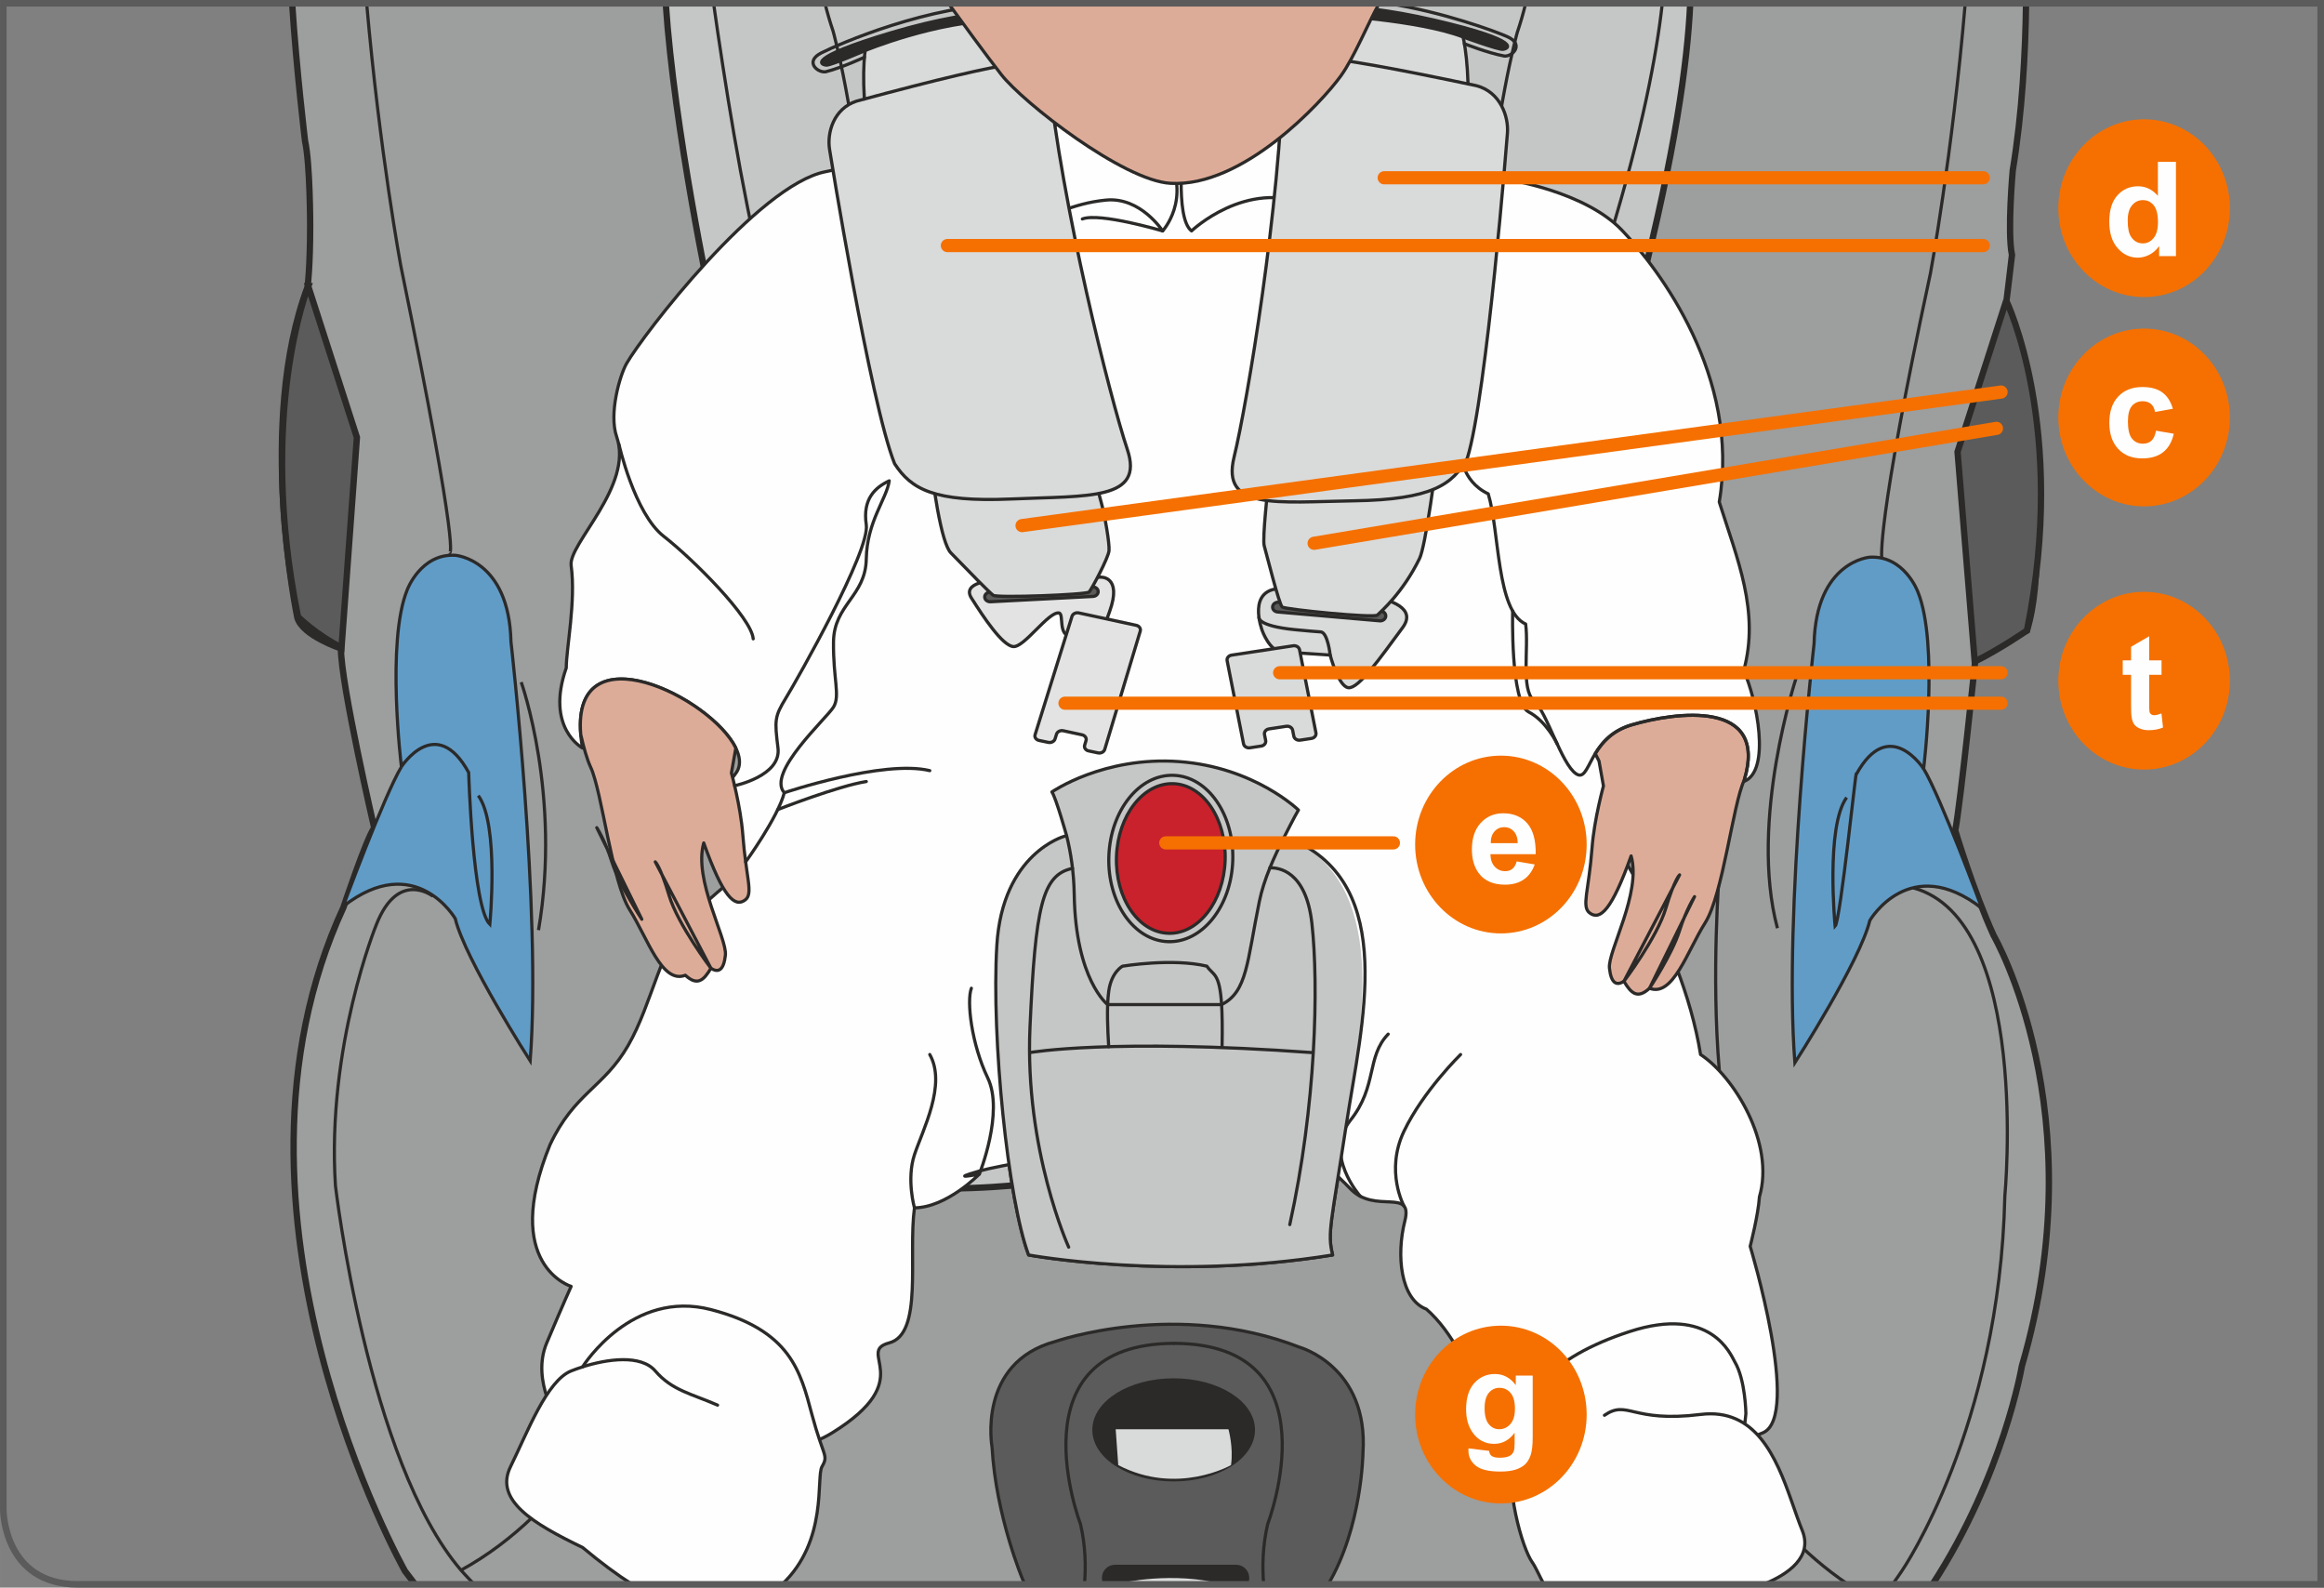 <?xml version="1.0" encoding="UTF-8"?>
<!DOCTYPE svg PUBLIC "-//W3C//DTD SVG 1.1//EN" "http://www.w3.org/Graphics/SVG/1.1/DTD/svg11.dtd">
<!-- Creator: CorelDRAW 2017 -->
<svg xmlns="http://www.w3.org/2000/svg" xml:space="preserve" width="62.25mm" height="42.52mm" version="1.1" style="shape-rendering:geometricPrecision; text-rendering:geometricPrecision; image-rendering:optimizeQuality; fill-rule:evenodd; clip-rule:evenodd"
viewBox="0 0 2987.72 2040.78"
 xmlns:xlink="http://www.w3.org/1999/xlink">
 <rect x="0" y="0" width="2987.72" height="2040.78" fill="#808080" stroke="none"/>
 <defs>
  <style type="text/css">
   <![CDATA[
    .str1 {stroke:#2B2A29;stroke-width:4.08;stroke-miterlimit:4}
    .str0 {stroke:#2B2A29;stroke-width:8.16;stroke-miterlimit:4}
    .str4 {stroke:#5B5B5B;stroke-width:8.47;stroke-miterlimit:4}
    .str3 {stroke:#2B2A29;stroke-width:4.08;stroke-linecap:round;stroke-linejoin:round;stroke-miterlimit:4}
    .str2 {stroke:#2B2A29;stroke-width:4.13;stroke-linecap:round;stroke-linejoin:round;stroke-miterlimit:4}
    .str5 {stroke:#F57000;stroke-width:16.93;stroke-linecap:round;stroke-linejoin:round;stroke-miterlimit:4}
    .fil1 {fill:none;fill-rule:nonzero}
    .fil8 {fill:#FEFEFE;fill-rule:nonzero}
    .fil11 {fill:#E3E3E3;fill-rule:nonzero}
    .fil6 {fill:#D9DADA;fill-rule:nonzero}
    .fil3 {fill:#C5C6C6;fill-rule:nonzero}
    .fil0 {fill:#9D9E9E;fill-rule:nonzero}
    .fil2 {fill:#5B5B5B;fill-rule:nonzero}
    .fil4 {fill:#2B2A29;fill-rule:nonzero}
    .fil7 {fill:#C92123;fill-rule:nonzero}
    .fil10 {fill:#C9222C;fill-rule:nonzero}
    .fil9 {fill:#DDAC98;fill-rule:nonzero}
    .fil5 {fill:#619CC7;fill-rule:nonzero}
    .fil12 {fill:#F57000;fill-rule:nonzero}
   ]]>
  </style>
 </defs>
 <g id="Слой_x0020_1">
  <path class="fil0" d="M2484.38 2036.54c91.22,-140.07 114.91,-280.6 114.91,-280.6 95.53,-326.12 -36.25,-553.42 -36.25,-553.42 -26.18,-57.33 -49.41,-135.06 -49.41,-135.06 6.58,-32.93 26.34,-224.06 26.34,-224.06l65.9 -32.93c39.52,-128.48 -29.66,-398.61 -29.66,-398.61 3.3,-23.06 10.38,-84.14 10.38,-84.14 -6.16,-29.77 1.02,-108.79 1.02,-108.79 12.28,-74.58 16.3,-152.4 17.07,-214.72l-2229.11 0c5.63,86.94 16.59,177.05 16.59,177.05 6.58,29.65 6.58,108.7 6.58,108.7 0,52.71 -3.28,79.07 -3.28,79.07 -65.88,174.58 -13.17,424.94 -13.17,424.94 6.58,23.08 55.99,39.53 55.99,39.53 0,46.12 42.82,230.66 42.82,230.66 -9.87,13.17 -39.52,102.12 -39.52,102.12 -181.18,392 79.05,853.19 79.05,853.19 4.27,5.78 8.61,11.43 12.97,17.05l1950.78 0z"/>
  <path class="fil1 str0" d="M2484.38 2036.54c91.22,-140.07 114.91,-280.6 114.91,-280.6 95.53,-326.12 -36.25,-553.42 -36.25,-553.42 -26.18,-57.33 -49.41,-135.06 -49.41,-135.06 6.58,-32.93 26.34,-224.06 26.34,-224.06l65.9 -32.93c39.52,-128.48 -29.66,-398.61 -29.66,-398.61 3.3,-23.06 10.38,-84.14 10.38,-84.14 -6.16,-29.77 1.02,-108.79 1.02,-108.79 12.28,-74.58 16.3,-152.4 17.07,-214.72m-2229.11 0c5.63,86.94 16.59,177.05 16.59,177.05 6.58,29.65 6.58,108.7 6.58,108.7 0,52.71 -3.28,79.07 -3.28,79.07 -65.88,174.58 -13.17,424.94 -13.17,424.94 6.58,23.08 55.99,39.53 55.99,39.53 0,46.12 42.82,230.66 42.82,230.66 -9.87,13.17 -39.52,102.12 -39.52,102.12 -181.18,392 79.05,853.19 79.05,853.19 4.27,5.78 8.61,11.43 12.97,17.05"/>
  <path class="fil2" d="M2579.2 386.4c0,0 79.36,163.82 26.65,424.07 0,0 -34.2,23.54 -67.15,40.01l-22.08 -269.72 62.58 -194.36z"/>
  <path class="fil1 str0" d="M2579.2 386.4c0,0 79.36,163.82 26.65,424.07 0,0 -34.2,23.54 -67.15,40.01l-22.08 -269.72 62.58 -194.36z"/>
  <path class="fil2" d="M396.23 367.87c0,0 -65.88,164.7 -13.17,424.95 0,0 23.06,23.04 55.99,39.54l19.77 -270.13 -62.6 -194.36z"/>
  <path class="fil1 str0" d="M396.23 367.87c0,0 -65.88,164.7 -13.17,424.95 0,0 23.06,23.04 55.99,39.54l19.77 -270.13 -62.6 -194.36z"/>
  <path class="fil2" d="M1275.38 1860.19c0,0 -19.76,-108.7 81.53,-135.88 0,0 155.65,-54.36 313.78,7.4 0,0 88.94,24.7 81.53,135.89 0,0 -1.11,95.07 -44.73,168.93l-389.65 0c-1,-1.92 -1.98,-3.87 -2.92,-5.88 0,0 -34.59,-81.53 -39.53,-170.47z"/>
  <path class="fil1 str1" d="M1275.38 1860.19c0,0 -19.76,-108.7 81.53,-135.88 0,0 155.65,-54.36 313.78,7.4 0,0 88.94,24.7 81.53,135.89 0,0 -1.11,95.07 -44.73,168.93m-389.65 0c-1,-1.92 -1.98,-3.87 -2.92,-5.88 0,0 -34.59,-81.53 -39.53,-170.47"/>
  <path class="fil1 str1" d="M577.83 710.47c0,0 16.47,16.48 -62.6,-368.94 0,0 -26.8,-143.64 -43.89,-337.3"/>
  <path class="fil3" d="M2172.93 4.23c-3.55,77.76 -20.05,193.1 -63.29,363.65 0,0 -13.19,105.4 -9.89,181.17 0,0 -23.06,316.25 -65.88,477.73 0,0 -23.06,121.87 23.06,289.87 0,0 72.47,197.66 -115.29,200.94 0,0 -105.43,9.87 -233.9,-6.58l-378.85 9.89c0,0 -335.99,46.12 -388.7,-102.12 0,0 -14.41,-87.31 46.12,-194.38 0,0 37.05,-142.45 -9.89,-253.65 0,0 -49.43,-273.46 -49.43,-415.12 0,0 0,-121.87 -13.17,-167.99 0,0 -47.08,-220.39 -57.94,-383.41l1317.03 0z"/>
  <path class="fil1 str0" d="M2172.93 4.23c-3.55,77.76 -20.05,193.1 -63.29,363.65 0,0 -13.19,105.4 -9.89,181.17 0,0 -23.06,316.25 -65.88,477.73 0,0 -23.06,121.87 23.06,289.87 0,0 72.47,197.66 -115.29,200.94 0,0 -105.43,9.87 -233.9,-6.58l-378.85 9.89c0,0 -335.99,46.12 -388.7,-102.12 0,0 -14.41,-87.31 46.12,-194.38 0,0 37.05,-142.45 -9.89,-253.65 0,0 -49.43,-273.46 -49.43,-415.12 0,0 0,-121.87 -13.17,-167.99 0,0 -47.08,-220.39 -57.94,-383.41"/>
  <path class="fil4" d="M1508.86 1773.72c-56.63,0 -102.54,28.77 -102.54,64.24 0,35.47 45.9,64.24 102.54,64.24 56.62,0 102.52,-28.76 102.52,-64.24 0,-35.47 -45.9,-64.24 -102.52,-64.24z"/>
  <path class="fil1 str1" d="M1508.86 1773.72c-56.63,0 -102.54,28.77 -102.54,64.24 0,35.47 45.9,64.24 102.54,64.24 56.62,0 102.52,-28.76 102.52,-64.24 0,-35.47 -45.9,-64.24 -102.52,-64.24z"/>
  <path class="fil1 str1" d="M2137.06 4.23c-7.34,66.68 -25.74,163.63 -67.27,300.1 0,0 -42.67,180.14 -63.99,474.05 0,0 -16.59,99.54 9.48,182.54 0,0 7.11,21.35 7.11,42.69"/>
  <path class="fil5" d="M516.06 985.58c0,0 -19.76,-160.63 7.42,-227.34 0,0 17.28,-46.93 61.77,-44.48 0,0 69.18,4.95 71.64,111.19 0,0 39.53,345.95 24.72,538.65 0,0 -84.01,-130.95 -96.36,-182.83 0,0 -51.07,-88.11 -144.13,-15.63 0,0 52.71,-142.48 74.94,-179.57z"/>
  <path class="fil1 str1" d="M516.06 985.58c0,0 -19.76,-160.63 7.42,-227.34 0,0 17.28,-46.93 61.77,-44.48 0,0 69.18,4.95 71.64,111.19 0,0 39.53,345.95 24.72,538.65 0,0 -84.01,-130.95 -96.36,-182.83 0,0 -51.07,-88.11 -144.13,-15.63 0,0 52.71,-142.48 74.94,-179.57z"/>
  <path class="fil1 str1" d="M516.06 985.58c0,0 44.48,-69.2 86.47,7.42 0,0 4.94,172.96 27.18,195.19 0,0 12.36,-128.46 -14.82,-165.53"/>
  <path class="fil5" d="M2473 988.05c0,0 19.76,-160.63 -7.42,-227.34 0,0 -17.29,-46.93 -61.77,-44.48 0,0 -69.17,4.94 -71.64,111.19 0,0 -39.54,345.95 -24.7,538.65 0,0 84,-130.95 96.34,-182.83 0,0 51.07,-88.11 144.12,-15.63 0,0 -52.71,-142.48 -74.94,-179.56z"/>
  <path class="fil1 str1" d="M2473 988.05c0,0 19.76,-160.63 -7.42,-227.34 0,0 -17.29,-46.93 -61.77,-44.48 0,0 -69.17,4.94 -71.64,111.19 0,0 -39.54,345.95 -24.7,538.65 0,0 84,-130.95 96.34,-182.83 0,0 51.07,-88.11 144.12,-15.63 0,0 -52.71,-142.48 -74.94,-179.56z"/>
  <path class="fil1 str1" d="M2472.86 988.05c0,0 -44.48,-69.2 -86.47,7.42 0.44,-15.43 -20.37,188.38 -27.18,195.19 0,0 -12.36,-128.46 14.82,-165.53"/>
  <path class="fil1 str1" d="M2419.29 717.89c0,0 -8.25,-37.47 62.46,-366.47 0,0 27.71,-148.55 44.75,-347.18"/>
  <path class="fil1 str1" d="M1961.47 4.23c-3.06,12.42 -6.66,25.05 -10.9,37.51 0,0 -28.7,102.13 -41.87,270.13 0,0 -9.89,186.13 -6.59,210.83 0,0 -26.16,318.3 103.96,486.35"/>
  <path class="fil1 str1" d="M917.36 4.23c13.5,95.54 36.07,239.98 62.37,347.18 0,0 24.7,93.89 19.76,138.37 0,0 -6.59,112 0,192.7 0,0 6.79,203.64 -16.27,309.09"/>
  <path class="fil1 str1" d="M985.33 996.84c0,0 27.4,6.84 52.05,18.4 0,0 116.93,59.3 296.48,34.6 0,0 249.54,-32.12 322.01,-2.47 0,0 128.48,39.53 259.43,-4.12 0,0 98.81,-46.14 121.87,-36.25"/>
  <path class="fil1 str1" d="M556.42 1151.96c0,0 -44.48,-34.59 -72.46,36.24 0,0 -64.24,156.47 -52.71,335.99 0,0 41.18,354.13 161.41,494.14 0,0 5.79,6.68 17.13,18.22m1823.19 0c4.36,-5.99 8.62,-12.03 12.67,-18.22 0,0 125.18,-182.85 131.77,-480.96 0,0 33.77,-354.93 -117.76,-396.1"/>
  <path class="fil1 str1" d="M838.07 1348.77c0,0 116.12,86.47 98.83,172.94 0,0 -4.94,37.07 2.47,69.19 0,0 -19.78,24.7 -29.67,32.12 0,0 -76.58,84 -111.17,170.47 0,0 -65.88,148.25 -205.89,224.83"/>
  <path class="fil1 str1" d="M939.37 1590.89c0,0 32.12,-9.89 64.24,9.89"/>
  <path class="fil1 str1" d="M2309.76 869.42c0,0 -61.77,185.35 -24.7,323.7"/>
  <path class="fil1 str1" d="M670.07 876.83c0,0 51.88,145.81 22.23,318.76"/>
  <path class="fil1 str1" d="M1394.18 2036.54c1.93,-22.39 1.45,-49.24 -5.15,-77.54 0,0 -88.95,-232.24 121.06,-232.24"/>
  <path class="fil1 str1" d="M1624.59 2036.54c-1.93,-22.39 -1.45,-49.24 5.15,-77.54 0,0 88.96,-232.24 -121.06,-232.24"/>
  <path class="fil4" d="M1603.97 2028.2c0,3.1 -0.95,5.97 -2.57,8.35l-180.16 0c-1.62,-2.38 -2.57,-5.25 -2.57,-8.35 0,-8.2 6.64,-14.83 14.84,-14.83l155.63 0c8.19,0 14.83,6.63 14.83,14.83z"/>
  <path class="fil1 str1" d="M1603.97 2028.2c0,3.1 -0.95,5.97 -2.57,8.35m-180.16 0c-1.62,-2.38 -2.57,-5.25 -2.57,-8.35 0,-8.2 6.64,-14.83 14.84,-14.83l155.63 0c8.19,0 14.83,6.63 14.83,14.83"/>
  <path class="fil6" d="M1439.16 2036.54l0.83 -3.47c30.02,-5.25 83.75,-10.99 134.49,1.94l-0.24 1.53 -135.08 0z"/>
  <path class="fil7" d="M1443.15 1145.58c1.68,-49.76 32.35,-89.11 68.5,-87.87 36.16,1.2 64.1,42.53 62.41,92.3 -1.68,49.75 -32.32,89.08 -68.49,87.86 -36.17,-1.22 -64.11,-42.53 -62.43,-92.28z"/>
  <path class="fil1 str2" d="M1443.15 1145.58c1.68,-49.76 32.35,-89.11 68.5,-87.87 36.16,1.2 64.1,42.53 62.41,92.3 -1.68,49.75 -32.32,89.08 -68.49,87.86 -36.17,-1.22 -64.11,-42.53 -62.43,-92.28z"/>
  <path class="fil1 str2" d="M1433.96 1145.26c1.86,-55.31 36.79,-99.03 78.02,-97.63 41.24,1.39 73.15,47.36 71.28,102.67 -1.87,55.3 -36.81,99.02 -78.04,97.63 -41.23,-1.4 -73.13,-47.37 -71.26,-102.67z"/>
  <path class="fil1 str2" d="M1439.16 2036.54l0.84 -3.5c0,0 67.93,-16.32 134.47,1.93l-0.24 1.57"/>
  <path class="fil1 str1" d="M1060.54 4.23c2.97,11.89 6.44,23.96 10.5,35.87 0,0 28.7,102.13 41.88,270.13 0,0 9.89,186.13 6.58,210.83 0,0 26.51,317.47 -103.61,485.52"/>
  <path class="fil1 str1" d="M2161.39 1385.78c0,0 -116.12,86.47 -98.83,172.94 0,0 4.94,37.06 -2.47,69.18 0,0 19.76,24.7 29.65,32.12 0,0 76.6,84 111.19,170.47 0,0 56.15,126.39 174.98,206.05"/>
  <path class="fil1 str1" d="M2060.09 1627.9c0,0 -32.12,-9.89 -64.24,9.89"/>
  <path class="fil6" d="M1437.62 1883.26l-3.3 -46.12 144.96 0c0,0 6.58,23.06 3.3,46.12 0,0 -69.19,39.53 -144.96,0z"/>
  <path class="fil1 str1" d="M954.19 1294.41c0,0 -49.41,202.59 195.17,190.24 0,0 111.19,-4.94 155.65,-9.89"/>
  <path class="fil1 str1" d="M2049.54 1291.94c0,0 49.41,202.59 -195.19,190.24 0,0 -89.79,0 -134.25,-4.94"/>
  <path class="fil1 str3" d="M881.58 1745.61c0,0 84.69,-130.31 111.34,-266.2"/>
  <path class="fil1 str3" d="M2064.31 1495.21c6.33,20.2 38.79,119.18 97.86,219.54"/>
  <path class="fil1 str3" d="M977.8 934.49c0,0 162.61,75.84 365.16,62.07"/>
  <path class="fil1 str3" d="M1690.32 998.23c0,0 191.5,-5.06 403.85,-76.14"/>
  <path class="fil1 str3" d="M1368.6 1074.91c0,0 -79.94,21.31 -87.08,140.36 -5.75,96.54 7.19,251.64 26.53,344.63 4.49,21.59 9.33,39.87 14.34,53.25 0,0 182.96,33.8 390.8,0 -3.1,-12.43 -3.83,-21.79 -2.02,-39.06 2.34,-22.28 8.84,-57.67 19.81,-129.66 19.51,-127.9 58.62,-310.9 -78.17,-369.52"/>
  <path class="fil1 str3" d="M2210.29 1122.21c0,0 -10.46,129.68 0,253.08"/>
  <path class="fil8" d="M748.89 961.53c0,0 -48.09,-25.68 -20.91,-103.01 0,-25.02 12.55,-85.67 6.28,-131.69 -3.79,-27.73 80.39,-102.34 58.57,-165.23 -10.46,-30.14 4.28,-79.55 12.56,-94.14 20.84,-36.71 169.4,-230.09 256.21,-246.81 86.81,-16.73 202.56,-97 202.56,-97l505.73 9.14 169.01 98.32c0,0 98.17,14.63 146.27,64.83 48.14,50.2 152.3,188.25 125.11,349.32 23.01,73.21 52.35,140.79 31.41,216.81 16.71,36.3 35.59,129.51 0,142.53 -35.59,13.04 -188.8,43.08 -188.8,43.08 0,0 109.28,156.24 133.34,307.82 42.89,28.17 95.92,113.93 75.68,182.96 -1.42,23.01 -11.88,63.56 -11.88,63.56 0,0 66.1,218.81 16.32,239.74 -49.78,20.91 -283.56,96.77 -314.42,64.78 -30.89,-31.98 -51.22,-165.19 -118.15,-223.75 -33.46,-12.55 -38.79,-69.37 -27.75,-113.12 11.02,-43.75 -38.15,-8.2 -70.03,-41.65 -31.9,-33.48 -99.91,-87.86 -99.91,-87.86 0,0 -332.19,52.29 -376.12,64.83 -43.91,12.56 -0.92,4.18 -0.92,4.18 0,0 -41.6,42.92 -83.42,43.43 -8.38,61.18 11.48,161.97 -32.44,173.57 -43.92,11.61 38.48,46.57 -73.32,115.59 -111.78,69.01 -350.2,-11.8 -350.2,-11.8 0,0 -37.71,-54.13 -16.78,-103.79 20.91,-49.66 31.37,-72.64 31.37,-72.64 0,0 -90.43,-27.14 -27.19,-182 31.37,-66.93 69.03,-73.11 100.4,-127.55 31.37,-54.44 41.84,-128.65 79.48,-164.74 37.65,-36.1 60.65,-52.81 60.65,-52.81l-27.18 -91.32c0,0 13.31,-25.68 25.09,-40.48 46.02,-57.79 -230.1,-223.04 -196.63,-33.08z"/>
  <path class="fil1 str3" d="M748.89 961.53c0,0 -48.09,-25.68 -20.91,-103.01 0,-25.02 12.55,-85.67 6.28,-131.69 -3.79,-27.73 80.39,-102.34 58.57,-165.23 -10.46,-30.14 4.28,-79.55 12.56,-94.14 20.84,-36.71 169.4,-230.09 256.21,-246.81 86.81,-16.73 202.56,-97 202.56,-97l505.73 9.14 169.01 98.32c0,0 98.17,14.63 146.27,64.83 48.14,50.2 152.3,188.25 125.11,349.32 23.01,73.21 52.35,140.79 31.41,216.81 16.71,36.3 35.59,129.51 0,142.53 -35.59,13.04 -188.8,43.08 -188.8,43.08 0,0 109.28,156.24 133.34,307.82 42.89,28.17 95.92,113.93 75.68,182.96 -1.42,23.01 -11.88,63.56 -11.88,63.56 0,0 66.1,218.81 16.32,239.74 -49.78,20.91 -283.56,96.77 -314.42,64.78 -30.89,-31.98 -51.22,-165.19 -118.15,-223.75 -33.46,-12.55 -38.79,-69.37 -27.75,-113.12 11.02,-43.75 -38.15,-8.2 -70.03,-41.65 -31.9,-33.48 -99.91,-87.86 -99.91,-87.86 0,0 -332.19,52.29 -376.12,64.83 -43.91,12.56 -0.92,4.18 -0.92,4.18 0,0 -41.6,42.92 -83.42,43.43 -8.38,61.18 11.48,161.97 -32.44,173.57 -43.92,11.61 38.48,46.57 -73.32,115.59 -111.78,69.01 -350.2,-11.8 -350.2,-11.8 0,0 -37.71,-54.13 -16.78,-103.79 20.91,-49.66 31.37,-72.64 31.37,-72.64 0,0 -90.43,-27.14 -27.19,-182 31.37,-66.93 69.03,-73.11 100.4,-127.55 31.37,-54.44 41.84,-128.65 79.48,-164.74 37.65,-36.1 60.65,-52.81 60.65,-52.81l-27.18 -91.32c0,0 13.31,-25.68 25.09,-40.48 46.02,-57.79 -230.1,-223.04 -196.63,-33.08z"/>
  <path class="fil9" d="M940.29 993.56l5.67 -32.02c-31.64,-64.99 -210.73,-153.26 -199.35,-17.39 3.66,16.32 7.99,31.88 12.75,42.08 14.64,31.39 27.19,146.86 50.2,183.27 23.01,36.37 41.3,95.92 71.5,84.07 15.39,14.2 23.67,6.69 32.88,-8.98 9.62,6.25 16.51,2.59 18.63,-16.78 2.37,-21.62 -41.36,-96.7 -27.84,-144.29 24.69,69.22 39.81,83.61 53.34,73.21 10.62,-8.14 1.05,-28.23 -3.13,-83.68 -2.76,-36.63 -14.64,-79.49 -14.64,-79.49z"/>
  <path class="fil1 str3" d="M940.29 993.56l5.67 -32.02c-31.64,-64.99 -210.73,-153.26 -199.35,-17.39 3.66,16.32 7.99,31.88 12.75,42.08 14.64,31.39 27.19,146.86 50.2,183.27 23.01,36.37 41.3,95.92 71.5,84.07 15.39,14.2 23.67,6.69 32.88,-8.98 9.62,6.25 16.51,2.59 18.63,-16.78 2.37,-21.62 -41.36,-96.7 -27.84,-144.29 24.69,69.22 39.81,83.61 53.34,73.21 10.62,-8.14 1.05,-28.23 -3.13,-83.68 -2.76,-36.63 -14.64,-79.49 -14.64,-79.49z"/>
  <path class="fil9 str3" d="M842.4 1107.83c0,0 6.33,5.06 17.72,43.06 11.41,37.99 53.83,93.7 53.83,93.7l-71.55 -136.76z"/>
  <path class="fil9 str3" d="M825.1 1181.63c0,0 -29.04,-43.71 -38.5,-73.72 -8.92,-28.36 -19.39,-44.04 -19.39,-44.04l57.89 117.76z"/>
  <path class="fil9" d="M2097.33 931.84c-24.9,7.38 -38.01,22.91 -46.49,36.87l4.86 9.57 5.69 32.02c0,0 -11.89,42.85 -14.65,79.49 -4.18,55.43 -13.77,75.51 -3.13,83.66 13.53,10.4 28.63,-3.99 53.34,-73.21 13.54,47.6 -30.21,122.67 -27.85,144.29 2.13,19.37 9.02,23.04 18.62,16.78 9.23,15.66 17.49,23.2 32.9,8.99 30.2,11.84 48.49,-47.71 71.5,-84.08 23.01,-36.4 35.54,-151.86 50.18,-183.25 32.03,-104.62 -88.48,-87.87 -144.97,-71.13z"/>
  <path class="fil1 str3" d="M2097.33 931.84c-24.9,7.38 -38.01,22.91 -46.49,36.87l4.86 9.57 5.69 32.02c0,0 -11.89,42.85 -14.65,79.49 -4.18,55.43 -13.77,75.51 -3.13,83.66 13.53,10.4 28.63,-3.99 53.34,-73.21 13.54,47.6 -30.21,122.67 -27.85,144.29 2.13,19.37 9.02,23.04 18.62,16.78 9.23,15.66 17.49,23.2 32.9,8.99 30.2,11.84 48.49,-47.71 71.5,-84.08 23.01,-36.4 35.54,-151.86 50.18,-183.25 32.03,-104.62 -88.48,-87.87 -144.97,-71.13z"/>
  <path class="fil9 str3" d="M2159.28 1124.57c0,0 -6.35,5.06 -17.74,43.04 -11.39,37.99 -53.81,93.7 -53.81,93.7l71.55 -136.74z"/>
  <path class="fil9 str3" d="M2120.62 1270.3c0,0 29.04,-43.73 38.5,-73.72 8.92,-28.35 19.39,-44.04 19.39,-44.04l-57.89 117.76z"/>
  <path class="fil1 str3" d="M1877.71 580.4c0,0 0.01,37.66 35.56,54.38 14.64,48.11 10.46,150.59 48.1,167.34 4.2,31.37 -6.28,83.68 10.46,98.32 16.73,14.65 35.56,81.61 54.39,94.18 18.83,12.53 14.64,-46.06 71.11,-62.78 56.49,-16.75 177.01,-33.49 144.99,71.13"/>
  <path class="fil1 str3" d="M944.41 1009.95c0,0 60.21,-12.45 55.76,-48.42 -4.45,-35.98 -4.45,-40.28 10.19,-64.29 14.64,-23.99 108.31,-189.25 103.32,-222.7 -5.01,-33.48 11.73,-48.12 29.51,-56.49 -3.15,23.01 -28.7,52.29 -29.51,100.41 -0.83,48.1 -41.6,58.55 -42.14,106.67 -0.51,48.12 8.89,69.11 0,83.73 -8.89,14.61 -86.29,84.3 -63.26,110.12 -8.38,32.12 -49.66,88.86 -49.66,88.86"/>
  <path class="fil1 str3" d="M1008.27 1018.98c0,0 127.29,-42.89 187.04,-28.39"/>
  <path class="fil1 str3" d="M999.84 1040.64c0,0 76.99,-30.24 113.84,-36.05"/>
  <path class="fil1 str3" d="M1175.62 1552.59c0,0 -10.45,-36.77 0,-68.34 10.45,-31.58 41.52,-89.99 19.69,-128.77"/>
  <path class="fil1 str3" d="M1259.05 1509.16c0,0 31.93,-79.48 10.85,-123.42 -21.1,-43.92 -27.36,-99.12 -21.1,-115.44"/>
  <path class="fil1 str3" d="M1804.98 1550.26c0,0 -24.62,-44.68 0,-96.22 24.62,-51.56 72.74,-98.56 72.74,-98.56"/>
  <path class="fil1 str3" d="M1748.76 1537.67c0,0 -47.81,-53.61 -12.77,-97.53 35.03,-43.94 20.39,-81.59 48.63,-110.87"/>
  <path class="fil1 str3" d="M1944.69 785.38c0,0 -3.18,117.37 20.35,129.63 23.52,12.24 36.9,41.33 36.9,41.33"/>
  <path class="fil1 str3" d="M795.54 570.54c0,0 20.07,89.54 57.72,118.81 37.64,29.29 112.94,104.6 115.04,131.8"/>
  <path class="fil1 str3" d="M1342.84 281.47c0,0 35.22,-20.3 79.48,-24.31 44.26,-4 72.37,39.67 72.37,39.67 0,0 -80.9,-23.99 -103.22,-15.36"/>
  <path class="fil1 str3" d="M1494.68 296.82c0,0 37.11,-40.31 6.18,-97.41"/>
  <path class="fil1 str3" d="M1521.72 180.89c0,0 -11.96,99.15 10.13,115.93 0,0 70.04,-66.95 150.18,-33.48"/>
  <path class="fil1 str3" d="M1629.62 155.79c0,0 49.03,6.69 68.95,43.63"/>
  <path class="fil1 str3" d="M1321.25 180.89c0,0 12.28,-18.34 58.64,-25.09"/>
  <path class="fil8" d="M748.92 1756.96c1.88,-2.88 63.88,-99.85 165.03,-73.61 102.66,26.6 115.16,79.82 129.83,134.78 14.68,54.97 21.72,51.84 12.99,67.01 -7.85,13.54 8.08,95.34 -51.41,151.39l-192.62 0c-19.54,-12.43 -40.7,-28.13 -63.83,-47.46 -62.75,-30.19 -114.02,-60.57 -92.55,-103.93 21.39,-43.41 46.49,-110.38 77.87,-122.92 4.45,-1.76 9.42,-3.58 14.68,-5.2l0 -0.07z"/>
  <path class="fil1 str3" d="M748.92 1756.96c31.68,-10.11 74.99,-16.26 93.5,5.27 21.52,25.11 46.63,29.31 80.07,43.92"/>
  <path class="fil1 str3" d="M748.92 1757.03l0 -0.07c1.88,-2.88 63.88,-99.85 165.03,-73.61 102.66,26.6 115.16,79.82 129.83,134.8 14.68,54.96 21.72,51.83 12.99,67.02 -7.85,13.53 8.08,95.33 -51.41,151.38m-192.61 0c-19.54,-12.43 -40.7,-28.14 -63.83,-47.47 -62.75,-30.19 -114.02,-60.55 -92.55,-103.91 21.39,-43.43 46.49,-110.38 77.87,-122.94 4.45,-1.75 9.42,-3.58 14.68,-5.2"/>
  <path class="fil8" d="M2231.48 1823.86c51.27,22.52 67.01,98.14 85.47,143.38 13.71,33.65 -17.13,56.16 -50.06,69.31l-281.93 0c-6.2,-11.03 -10.21,-21.43 -15.21,-28.52 -12.55,-17.76 -35.57,-95.19 -25.21,-153.74 10.35,-58.54 46.1,-108.73 150.71,-142.75 104.61,-33.95 134.91,38.84 134.91,38.84l11.43 71.91 -10.11 1.57z"/>
  <path class="fil1 str3" d="M2243.1 1830.27l1.41 -13.1c0,0 -0.49,-43.52 -14.36,-66.8 -5.15,-9.04 -30.31,-72.79 -134.91,-38.84 -104.61,34.01 -140.37,84.22 -150.71,142.75 -10.36,58.55 12.67,135.98 25.21,153.74 5.01,7.09 9.02,17.48 15.22,28.52m281.91 0c32.94,-13.14 63.8,-35.65 50.07,-69.31 -18.45,-45.24 -34.18,-120.86 -85.47,-143.38 -12.73,-5.59 -27.6,-7.9 -45.24,-5.71 -88.91,11.04 -93.36,-19.45 -123.55,1.05"/>
  <path class="fil3" d="M1570.47 1291.31c33.04,-16.4 32.61,-54.77 48.6,-132.88 5.71,-27.94 18.93,-57.2 32.68,-84.05l1.07 0.53c136.79,58.63 97.68,241.61 78.17,369.52 -19.56,127.9 -24.89,140.33 -17.8,168.72 -207.84,33.8 -390.8,0 -390.8,0 -26.65,-71.03 -47.97,-278.88 -40.87,-397.88 7.15,-119.05 87.08,-140.36 87.08,-140.36l2.65 -0.63c5.39,21.78 9.28,46.78 9.77,75.24 1.74,110.14 42.94,141.79 42.94,141.79 0.27,-6.33 0.72,-12.36 1.44,-17.42 3.58,-24.89 17.81,-31.98 17.81,-31.98 0,0 63.95,-10.65 108.33,0 8.16,12.26 16.32,7.57 18.93,49.41z"/>
  <path class="fil3 str3" d="M1570.42 1291.31l0.05 0c33.04,-16.4 32.61,-54.77 48.6,-132.88 5.7,-27.94 18.93,-57.2 32.68,-84.05 0,0 13.44,-26.65 17.52,-33.15 0,0 -56.43,-55.15 -153.45,-62.26 -97.02,-7.11 -163.53,39.01 -163.53,39.01 5.04,6.76 18.96,56.3 18.96,56.3 5.4,21.78 9.28,46.78 9.75,75.24 1.76,110.14 42.96,141.79 42.96,141.79l146.46 0z"/>
  <path class="fil1 str3" d="M1324.16 1352.97c0,0 104.81,-18.61 362.39,0"/>
  <path class="fil1 str3" d="M1373.9 1603.11c0,0 -56.84,-124.96 -49.74,-283.07 6.97,-155.21 15.68,-195.7 54.67,-203.84"/>
  <path class="fil1 str3" d="M1632.53 1115.52c10.4,-0.42 46.45,3.08 54.03,71.32 8.87,79.92 5.34,234.47 -28.43,387.27"/>
  <path class="fil10" d="M1435.32 1101.15c1.8,-53.1 34.52,-95.1 73.11,-93.8 38.59,1.31 68.4,45.41 66.61,98.53 -1.8,53.08 -34.52,95.07 -73.11,93.76 -38.59,-1.3 -68.4,-45.39 -66.61,-98.49z"/>
  <path class="fil1 str3" d="M1435.32 1101.15c1.8,-53.1 34.52,-95.1 73.11,-93.8 38.59,1.31 68.4,45.41 66.61,98.53 -1.8,53.08 -34.52,95.07 -73.11,93.76 -38.59,-1.3 -68.4,-45.39 -66.61,-98.49z"/>
  <path class="fil1 str3" d="M1425.52 1100.82c1.98,-59.04 39.28,-105.71 83.27,-104.21 44,1.49 78.06,50.56 76.05,109.58 -1.98,59.04 -39.27,105.67 -83.27,104.2 -43.99,-1.49 -78.06,-50.54 -76.06,-109.56z"/>
  <path class="fil1 str3" d="M1368.6 1074.91c0,0 -79.94,21.31 -87.08,140.36 -7.09,119 14.23,326.85 40.87,397.88 0,0 182.96,33.8 390.8,0 -7.09,-28.41 -1.76,-40.82 17.8,-168.72 19.51,-127.9 66.81,-306.62 -69.98,-365.24"/>
  <path class="fil6" d="M1704.16 18.95c-1.2,-6.13 -2.1,-9.86 -2.2,-10.16 22.87,-1.96 74.26,1.31 141.68,17.03 13.38,3.1 24.92,5.99 34.9,8.67l-0.59 1.69c0,0 1.35,3.56 2.99,11.29 2.79,12.78 6.45,36.98 6.65,75.84 0.24,62.54 6.64,87.53 6.64,87.53 -97.44,-20.4 -154.87,-30.41 -188.38,-33.35l0.21 -1.88c0,0 0.79,-42.75 3.59,-83.51 1.95,-28.61 -2.59,-58.11 -5.49,-73.16z"/>
  <path class="fil6" d="M1622.79 810.83c0,0 -22.33,-57.06 28.56,-54.3 33.52,1.81 187.28,2.18 151.83,50.24 -30.24,40.97 -56.69,78.58 -69.64,77.21 -12.93,-1.39 -23.5,-41.97 -23.5,-41.97 0,0 -49.29,-3.37 -62.27,-4.15 -15.71,-0.93 -24.97,-27.02 -24.97,-27.02z"/>
  <path class="fil1 str2" d="M1622.79 810.83c0,0 -22.33,-57.06 28.56,-54.3 33.52,1.81 187.28,2.18 151.83,50.24 -30.24,40.97 -56.69,78.58 -69.64,77.21 -12.93,-1.39 -23.5,-41.97 -23.5,-41.97 0,0 -49.29,-3.37 -62.27,-4.15 -15.71,-0.93 -24.97,-27.02 -24.97,-27.02z"/>
  <path class="fil6" d="M1781.5 792.44c-0.39,3.39 -3.87,5.89 -7.74,5.57l-131.34 -11.39c-3.86,-0.33 -6.7,-3.39 -6.33,-6.78l0.01 -0.15c0.39,-3.4 3.88,-5.89 7.74,-5.55l131.32 11.37c3.86,0.32 6.72,3.37 6.33,6.77l0 0.15z"/>
  <path class="fil2" d="M1781.5 792.44c-0.39,3.39 -3.87,5.89 -7.74,5.57l-131.34 -11.39c-3.86,-0.33 -6.7,-3.39 -6.33,-6.78l0.01 -0.15c0.39,-3.4 3.88,-5.89 7.74,-5.55l131.32 11.37c3.86,0.32 6.72,3.37 6.33,6.77l0 0.15z"/>
  <path class="fil1 str2" d="M1781.5 792.44c-0.39,3.39 -3.87,5.89 -7.74,5.57l-131.34 -11.39c-3.86,-0.33 -6.7,-3.39 -6.33,-6.78l0.01 -0.15c0.39,-3.4 3.88,-5.89 7.74,-5.55l131.32 11.37c3.86,0.32 6.72,3.37 6.33,6.77l0 0.15z"/>
  <path class="fil1 str2" d="M1618.53 793.62c0,0 -2.88,10.84 46.02,15.75 18.27,1.71 24.33,2.28 33.38,2.88 9.02,0.61 12.12,29.75 12.12,29.75"/>
  <path class="fil6" d="M1583.34 842.11c-3.83,0.57 -6.44,3.81 -5.75,7.16l21.11 106.87c0.66,3.37 4.33,5.64 8.18,5.06l14.51 -2.22c3.83,-0.56 6.43,-3.79 5.75,-7.16l-1.52 -7.71c-0.66,-3.35 1.93,-6.58 5.77,-7.16l22.23 -3.38c3.83,-0.58 7.52,1.69 8.19,5.04l1.53 7.72c0.66,3.35 4.33,5.63 8.18,5.04l14.51 -2.2c3.83,-0.58 6.42,-3.81 5.75,-7.16l-21.11 -106.89c-0.66,-3.35 -4.35,-5.62 -8.19,-5.03l-79.14 12.01z"/>
  <path class="fil1 str2" d="M1583.34 842.11c-3.83,0.57 -6.44,3.81 -5.75,7.16l21.11 106.87c0.66,3.37 4.33,5.64 8.18,5.06l14.51 -2.22c3.83,-0.56 6.43,-3.79 5.75,-7.16l-1.52 -7.71c-0.66,-3.35 1.93,-6.58 5.77,-7.16l22.23 -3.38c3.83,-0.58 7.52,1.69 8.19,5.04l1.53 7.72c0.66,3.35 4.33,5.63 8.18,5.04l14.51 -2.2c3.83,-0.58 6.42,-3.81 5.75,-7.16l-21.11 -106.89c-0.66,-3.35 -4.35,-5.62 -8.19,-5.03l-79.14 12.01z"/>
  <path class="fil6" d="M1874.23 358.18c0,0 -34.1,328.58 -49.31,359.8 -21.66,44.36 -49.9,68.3 -54.08,72.6 -4.19,4.3 -118.44,-7.23 -122.42,-10.3 -3.95,-3.06 -20.49,-69.5 -23.15,-78.65 -2.64,-9.16 4.9,-74.38 6.13,-90.87 8.35,-111.87 51.73,-247.42 50.29,-256.96 -1.47,-9.55 189.09,-0.25 192.53,4.37z"/>
  <path class="fil1 str2" d="M1874.23 358.18c0,0 -34.1,328.58 -49.31,359.8 -21.66,44.36 -49.9,68.3 -54.08,72.6 -4.19,4.3 -118.44,-7.23 -122.42,-10.3 -3.95,-3.06 -20.49,-69.5 -23.15,-78.65 -2.64,-9.16 4.9,-74.38 6.13,-90.87 8.35,-111.87 51.73,-247.42 50.29,-256.96 -1.47,-9.55 189.09,-0.25 192.53,4.37z"/>
  <path class="fil6" d="M1898.11 110.16c30.66,8.06 41.55,39.65 39.8,61.24 0,0 -26.46,336.4 -51.49,417.25 -10.89,20.13 -24.77,35 -54.5,44.22 -21.01,6.54 -49.93,10.21 -91.38,10.87 -43.75,0.7 -81.88,3.1 -109.56,-0.09 -35.61,-4.11 -53.88,-17.56 -44.48,-56.03 16.76,-68.42 59.47,-324.26 63.22,-502.16 0.54,-9.58 8.33,-15 45.49,-11.72 33.49,2.93 90.92,12.95 188.37,33.34 4.74,1 9.58,2.02 14.53,3.07z"/>
  <path class="fil1 str2" d="M1937.92 171.4c0,0 -26.46,336.41 -51.47,417.23 -18.61,34.37 -45.9,53.56 -145.9,55.13 -99.98,1.56 -170.79,12.22 -154.05,-56.15 16.75,-68.39 59.47,-324.24 63.19,-502.13 1.05,-18.71 29.61,-21.51 248.42,24.68 30.66,8.04 41.57,39.62 39.81,61.23z"/>
  <path class="fil1 str2" d="M1887.3 107.88c-1.56,-51.15 -9.35,-71.69 -9.35,-71.69"/>
  <path class="fil1 str2" d="M1710.11 75.33c-0.34,-34.88 -8.16,-66.57 -8.16,-66.57"/>
  <path class="fil1 str2" d="M1882.63 56.22c0,0 29.67,11.75 51.29,15.83 10.72,0.95 26.26,-15.25 3.5,-25.11 -15.99,-6.92 -80.63,-31.12 -153.93,-42.71m-105.33 0c-7.88,7.93 -8.26,21.77 28.13,26.11"/>
  <path class="fil4" d="M1880.97 47.51c0,0 44.73,16.3 50.97,15.9 6.23,-0.41 29.88,-10.09 -88.32,-37.6 -118.18,-27.52 -187.1,-16.93 -139.44,-6.84 0,0 119.42,6.4 176.79,28.55z"/>
  <path class="fil1 str2" d="M1880.97 47.51c0,0 44.73,16.3 50.97,15.9 6.23,-0.41 29.88,-10.09 -88.32,-37.6 -118.18,-27.52 -187.1,-16.93 -139.44,-6.84 0,0 119.42,6.4 176.79,28.55"/>
  <path class="fil6" d="M1286.21 25.88c-1.64,14.84 -3.74,43.92 0.64,71.74 6.25,39.59 12.63,88.38 12.63,88.38l0 0.05c-36.15,6.28 -94.28,20.29 -187.4,45.33 0,0 4.98,-31.03 0,-92.04 -3.11,-37.91 -1.51,-61.8 0.19,-74.38 0.95,-7.71 2,-11.21 2,-11.21l-0.69 -1.59c9.73,-3.25 21.01,-6.81 34.1,-10.7 65.93,-19.61 116.91,-26.08 139.84,-25.6 -0.1,0.44 -0.66,4.11 -1.31,10.03z"/>
  <path class="fil11" d="M1378.65 818.37c-19.86,-0.07 -10.04,-29.53 -17.36,-30.48 -13.53,-1.76 -44.64,44.65 -58.69,43.21 -14.03,-1.41 -38.01,-37.54 -53.72,-62.34 -13.02,-20.56 28.11,-22.65 28.11,-22.65l138.03 -4.25c0,0 27.9,-1.59 11.57,43.92 -3.3,9.21 -10.65,31.72 -18.69,31.92 0,0 -11.04,0.73 -29.24,0.68z"/>
  <path class="fil1 str2" d="M1378.65 818.37c-19.86,-0.07 -10.04,-29.53 -17.36,-30.48 -13.53,-1.76 -44.64,44.65 -58.69,43.21 -14.03,-1.41 -38.01,-37.54 -53.72,-62.34 -13.02,-20.56 28.11,-22.65 28.11,-22.65l138.03 -4.25c0,0 27.9,-1.59 11.57,43.92 -3.3,9.21 -10.65,31.72 -18.69,31.92 0,0 -11.04,0.73 -29.24,0.68z"/>
  <path class="fil6" d="M1411.79 760.23c0.24,3.32 -2.76,6.22 -6.64,6.42l-131.71 6.84c-3.89,0.2 -7.26,-2.35 -7.5,-5.69l-0.02 -0.15c-0.24,-3.32 2.76,-6.22 6.64,-6.42l131.73 -6.84c3.88,-0.19 7.25,2.37 7.5,5.71l0 0.13z"/>
  <path class="fil2" d="M1411.79 760.23c0.24,3.32 -2.76,6.22 -6.64,6.42l-131.71 6.84c-3.89,0.2 -7.26,-2.35 -7.5,-5.69l-0.02 -0.15c-0.24,-3.32 2.76,-6.22 6.64,-6.42l131.73 -6.84c3.88,-0.19 7.25,2.37 7.5,5.71l0 0.13z"/>
  <path class="fil1 str2" d="M1411.79 760.23c0.24,3.32 -2.76,6.22 -6.64,6.42l-131.71 6.84c-3.89,0.2 -7.26,-2.35 -7.5,-5.69l-0.02 -0.15c-0.24,-3.32 2.76,-6.22 6.64,-6.42l131.73 -6.84c3.88,-0.19 7.25,2.37 7.5,5.71l0 0.13z"/>
  <path class="fil6" d="M1179.45 421.64c0,0 18.19,263.54 42.99,289.04 24.78,25.48 49.57,51 54.53,54.55 4.96,3.54 119.84,-0.71 123.15,-4.27 3.3,-3.54 24.8,-43.92 25.63,-53.11 0.83,-9.21 -5.49,-45.92 -9.92,-61.65 -30.02,-106.57 -47.1,-247.54 -47.51,-256.95 -0.42,-9.42 -186.4,27.43 -188.88,32.39z"/>
  <path class="fil1 str2" d="M1179.45 421.64c0,0 18.19,263.54 42.99,289.04 24.78,25.48 49.57,51 54.53,54.55 4.96,3.54 119.84,-0.71 123.15,-4.27 3.3,-3.54 24.8,-43.92 25.63,-53.11 0.83,-9.21 -5.49,-45.92 -9.92,-61.65 -30.02,-106.57 -47.1,-247.54 -47.51,-256.95 -0.42,-9.42 -186.4,27.43 -188.88,32.39z"/>
  <path class="fil6" d="M1449.3 577.66c12.34,36.95 -4.79,51.15 -39.91,57.23 -27.36,4.81 -65.72,4.62 -109.46,6.52 -32.71,1.41 -57.77,0.51 -77.45,-2.49 -40.42,-6.11 -58.08,-20.98 -72.37,-42.82 -31.21,-77.43 -83.66,-404.15 -83.66,-404.15 -3.46,-20.98 5,-52.44 34.96,-62.05 93.14,-25.04 151.27,-39.04 187.42,-45.35 47.31,-8.29 57.14,-3.5 58.53,6.81 17.49,173.35 79.9,420.55 101.93,486.29z"/>
  <path class="fil1 str2" d="M1066.46 191.96c0,0 52.44,326.73 83.66,404.14 21.22,32.46 49.93,49.59 149.81,45.31 99.88,-4.3 171.35,2 149.34,-63.75 -22,-65.75 -84.42,-312.94 -101.89,-486.3 -2.51,-18.19 -31.22,-19.25 -245.95,38.54 -29.97,9.64 -38.38,41.06 -34.96,62.06z"/>
  <path class="fil1 str2" d="M1111.21 127.26c-3.18,-52.19 3.08,-73.52 3.08,-73.52"/>
  <path class="fil1 str2" d="M1285.31 85.15c-3.34,-35.51 2.18,-69.32 2.18,-69.32"/>
  <path class="fil1 str2" d="M1111.31 73.57c0,0 -28.58,13.34 -49.81,18.69 -10.62,1.59 -27.46,-13.22 -5.61,-24.26 21.84,-11.06 138.89,-62.41 243.6,-62.96 12.95,0.54 35.45,23.01 -14.51,32.1"/>
  <path class="fil4" d="M1286.11 25.9c46.71,-12.85 -22.93,-18.8 -138.47,15.53 -115.54,34.32 -91.14,42.26 -84.89,42.26 6.24,0 49.49,-18.72 49.49,-18.72 0,0 90.72,-37.68 173.87,-39.06z"/>
  <path class="fil1 str2" d="M1286.11 25.9c46.71,-12.85 -22.93,-18.8 -138.47,15.53 -115.54,34.32 -91.14,42.26 -84.89,42.26 6.24,0 49.49,-18.72 49.49,-18.72 0,0 90.72,-37.68 173.87,-39.06z"/>
  <path class="fil11" d="M1465.92 811.17c0.96,-3.22 -1.32,-6.52 -5.1,-7.35l-73.99 -15.97c-3.76,-0.81 -7.67,1.15 -8.68,4.39l-47.46 152.18c-1,3.22 1.27,6.52 5.04,7.33l11.9 2.51c3.8,0.8 7.71,-1.2 8.71,-4.42l1.91 -6.13c1,-3.23 4.93,-5.2 8.69,-4.39l24.16 5.22c3.78,0.81 6.06,4.13 5.12,7.36l-1.81 5.99c-0.96,3.23 1.34,6.52 5.12,7.31l12.07 2.56c3.78,0.79 7.67,-1.2 8.63,-4.42l45.7 -152.18z"/>
  <path class="fil1 str2" d="M1386.84 787.85c-3.78,-0.81 -7.69,1.15 -8.69,4.39l-47.46 152.18c-1.02,3.22 1.25,6.52 5.03,7.33l11.92 2.51c3.78,0.8 7.7,-1.19 8.7,-4.42l1.92 -6.13c1,-3.23 4.92,-5.2 8.69,-4.38l24.16 5.21c3.76,0.81 6.06,4.13 5.1,7.37l-1.8 5.99c-0.96,3.23 1.33,6.52 5.11,7.31l12.07 2.55c3.78,0.82 7.67,-1.2 8.63,-4.42l45.7 -152.18c0.95,-3.22 -1.34,-6.52 -5.1,-7.35l-73.99 -15.97z"/>
  <path class="fil1 str3" d="M1425.41 1345.41c0,0 -2.3,-29.53 -1.44,-54.1 0.27,-6.35 0.69,-12.36 1.44,-17.42 3.57,-24.89 17.79,-31.98 17.79,-31.98 0,0 63.95,-10.65 108.35,0 8.16,12.26 16.3,7.57 18.93,49.41 0.79,12.8 1.07,30 0.62,53.4"/>
  <path class="fil9" d="M1504.71 235.63c-60.89,-3.56 -189.11,-103.54 -217.42,-139.71 -20.38,-26.03 -52.86,-70.65 -68.08,-91.7l554.04 0c-14.54,25.22 -32.06,69.25 -49.48,93.36 -24.68,34.22 -126.14,143.48 -219.06,138.04z"/>
  <path class="fil1 str1" d="M1504.71 235.63c-60.89,-3.56 -189.11,-103.54 -217.42,-139.71 -20.38,-26.03 -52.86,-70.65 -68.08,-91.7m554.04 0c-14.54,25.22 -32.06,69.25 -49.48,93.36 -24.68,34.22 -126.14,143.48 -219.06,138.04"/>
  <path class="fil1 str4" d="M4.23 4.23l0 1936.31c0,0 0,96 95.99,96l2883.27 0 0 -2032.31 -2979.26 0z"/>
  <line class="fil1 str5" x1="1217.95" y1="315.64" x2="2549.7" y2= "315.64" />
  <line class="fil1 str5" x1="1779.5" y1="228.52" x2="2549.69" y2= "228.52" />
  <line class="fil1 str5" x1="1313.94" y1="675.6" x2="2572.56" y2= "503.95" />
  <line class="fil1 str5" x1="1689.44" y1="698.33" x2="2566.62" y2= "550.61" />
  <line class="fil1 str5" x1="1645.11" y1="864.74" x2="2572.57" y2= "864.74" />
  <line class="fil1 str5" x1="1369.14" y1="903.89" x2="2572.56" y2= "903.89" />
  <line class="fil1 str5" x1="1498.73" y1="1083.43" x2="1791.36" y2= "1083.43" />
  <path class="fil12" d="M1929.55 1932.54c60.9,0 110.26,-51.15 110.26,-114.25 0,-63.1 -49.35,-114.26 -110.26,-114.26 -60.91,0 -110.26,51.15 -110.26,114.26 0,63.1 49.35,114.25 110.26,114.25z"/>
  <polygon class="fil12" points="1877.83,1855.92 1981.25,1855.92 1981.25,1732.64 1877.83,1732.64 "/>
  <path class="fil8" d="M1887.81 1861.72l26.54 3.22c0.43,3.07 1.49,5.18 3.07,6.34 2.21,1.68 5.66,2.5 10.42,2.5 6.1,0 10.61,-0.91 13.63,-2.74 2.06,-1.2 3.6,-3.17 4.66,-5.86 0.72,-1.92 1.06,-5.47 1.06,-10.65l0 -12.81c-6.96,9.46 -15.69,14.21 -26.3,14.21 -11.76,0 -21.12,-4.99 -27.98,-14.97 -5.42,-7.87 -8.11,-17.66 -8.11,-29.42 0,-14.73 3.55,-25.97 10.61,-33.74 7.06,-7.78 15.89,-11.66 26.4,-11.66 10.89,0 19.82,4.75 26.88,14.3l0 -12.29 21.74 0 0 78.76c0,10.37 -0.86,18.09 -2.54,23.23 -1.73,5.14 -4.13,9.17 -7.2,12.09 -3.07,2.93 -7.2,5.18 -12.33,6.86 -5.18,1.63 -11.71,2.45 -19.58,2.45 -14.88,0 -25.44,-2.54 -31.63,-7.63 -6.24,-5.09 -9.36,-11.57 -9.36,-19.39 0,-0.77 0,-1.68 0.05,-2.78zm20.78 -51.55c0,9.36 1.82,16.17 5.42,20.49 3.6,4.32 8.02,6.48 13.34,6.48 5.66,0 10.46,-2.21 14.4,-6.67 3.89,-4.42 5.86,-10.99 5.86,-19.73 0,-9.07 -1.87,-15.84 -5.62,-20.25 -3.74,-4.37 -8.5,-6.58 -14.25,-6.58 -5.57,0 -10.13,2.16 -13.73,6.48 -3.6,4.32 -5.42,10.89 -5.42,19.77z"/>
  <path class="fil12" d="M1929.55 1199.82c60.9,0 110.26,-51.15 110.26,-114.25 0,-63.1 -49.35,-114.26 -110.26,-114.26 -60.91,0 -110.26,51.15 -110.26,114.26 0,63.1 49.35,114.25 110.26,114.25z"/>
  <polygon class="fil12" points="1886.87,1135.2 1990.28,1135.2 1990.28,1011.92 1886.87,1011.92 "/>
  <path class="fil8" d="M1949.89 1107.26l23.13 3.89c-2.98,8.5 -7.68,14.93 -14.06,19.34 -6.43,4.46 -14.49,6.67 -24.14,6.67 -15.26,0 -26.54,-4.99 -33.88,-14.93 -5.81,-8.02 -8.69,-18.09 -8.69,-30.29 0,-14.54 3.79,-25.97 11.42,-34.22 7.58,-8.21 17.18,-12.33 28.85,-12.33 13.05,0 23.37,4.32 30.91,12.91 7.54,8.64 11.18,21.89 10.85,39.69l-58.22 0c0.14,6.86 2.02,12.24 5.62,16.08 3.6,3.84 8.06,5.76 13.39,5.76 3.65,0 6.72,-1.01 9.22,-2.98 2.45,-1.97 4.32,-5.18 5.62,-9.6zm1.3 -23.47c-0.14,-6.77 -1.87,-11.85 -5.18,-15.36 -3.31,-3.5 -7.34,-5.23 -12.09,-5.23 -5.04,0 -9.26,1.82 -12.57,5.52 -3.31,3.7 -4.9,8.69 -4.85,15.07l34.7 0z"/>
  <path class="fil12" d="M2756.44 989.24c60.9,0 110.26,-51.15 110.26,-114.25 0,-63.1 -49.35,-114.26 -110.26,-114.26 -60.91,0 -110.26,51.15 -110.26,114.26 0,63.1 49.35,114.25 110.26,114.25z"/>
  <polygon class="fil12" points="2726.44,936.63 2829.86,936.63 2829.86,813.35 2726.44,813.35 "/>
  <path class="fil8" d="M2778.86 848.84l0 18.53 -15.89 0 0 35.37c0,7.15 0.14,11.33 0.48,12.53 0.29,1.2 0.96,2.16 2.06,2.93 1.06,0.77 2.35,1.15 3.94,1.15 2.16,0 5.23,-0.77 9.31,-2.26l2.02 18.05c-5.42,2.3 -11.52,3.46 -18.38,3.46 -4.18,0 -7.97,-0.72 -11.33,-2.11 -3.36,-1.39 -5.81,-3.22 -7.39,-5.47 -1.58,-2.21 -2.64,-5.23 -3.26,-9.02 -0.48,-2.69 -0.72,-8.16 -0.72,-16.37l0 -38.25 -10.7 0 0 -18.53 10.7 0 0 -17.47 23.28 -13.53 0 31.01 15.89 0z"/>
  <path class="fil12" d="M2756.44 381.86c60.9,0 110.26,-51.15 110.26,-114.26 0,-63.1 -49.35,-114.25 -110.26,-114.25 -60.91,0 -110.26,51.15 -110.26,114.25 0,63.11 49.35,114.26 110.26,114.26z"/>
  <polygon class="fil12" points="2704.72,329.23 2808.14,329.23 2808.14,205.95 2704.72,205.95 "/>
  <path class="fil8" d="M2797.4 329.23l-21.6 0 0 -12.91c-3.6,5.04 -7.82,8.74 -12.67,11.18 -4.85,2.45 -9.79,3.7 -14.73,3.7 -10.13,0 -18.77,-4.08 -25.92,-12.19 -7.2,-8.11 -10.8,-19.49 -10.8,-34.03 0,-14.88 3.5,-26.21 10.51,-33.93 6.96,-7.73 15.79,-11.61 26.49,-11.61 9.84,0 18.33,4.08 25.49,12.24l0 -43.63 23.23 0 0 121.19zm-62.01 -45.79c0,9.36 1.3,16.13 3.89,20.3 3.74,6.1 8.98,9.12 15.69,9.12 5.33,0 9.89,-2.26 13.68,-6.82 3.74,-4.56 5.62,-11.33 5.62,-20.4 0,-10.08 -1.82,-17.33 -5.47,-21.79 -3.65,-4.42 -8.3,-6.62 -13.97,-6.62 -5.52,0 -10.13,2.21 -13.82,6.58 -3.74,4.37 -5.62,10.94 -5.62,19.63z"/>
  <path class="fil12" d="M2756.44 650.88c60.9,0 110.26,-51.15 110.26,-114.25 0,-63.1 -49.35,-114.26 -110.26,-114.26 -60.91,0 -110.26,51.15 -110.26,114.26 0,63.1 49.35,114.25 110.26,114.25z"/>
  <polygon class="fil12" points="2704.72,587.27 2798.89,587.27 2798.89,464 2704.72,464 "/>
  <path class="fil8" d="M2793.42 525.44l-22.89 4.13c-0.77,-4.56 -2.5,-8.02 -5.23,-10.37 -2.74,-2.3 -6.29,-3.46 -10.65,-3.46 -5.76,0 -10.37,2.02 -13.82,6 -3.46,3.98 -5.18,10.7 -5.18,20.06 0,10.42 1.78,17.76 5.28,22.03 3.5,4.32 8.16,6.48 14.06,6.48 4.42,0 8.02,-1.25 10.85,-3.79 2.83,-2.5 4.8,-6.82 5.95,-12.91l22.8 3.89c-2.35,10.46 -6.91,18.38 -13.63,23.71 -6.72,5.33 -15.74,8.02 -27.02,8.02 -12.81,0 -23.09,-4.03 -30.72,-12.14 -7.63,-8.11 -11.47,-19.29 -11.47,-33.64 0,-14.49 3.84,-25.77 11.52,-33.88 7.63,-8.06 18,-12.09 31.1,-12.09 10.7,0 19.2,2.3 25.49,6.91 6.29,4.61 10.85,11.61 13.58,21.07z"/>
 </g>
</svg>
